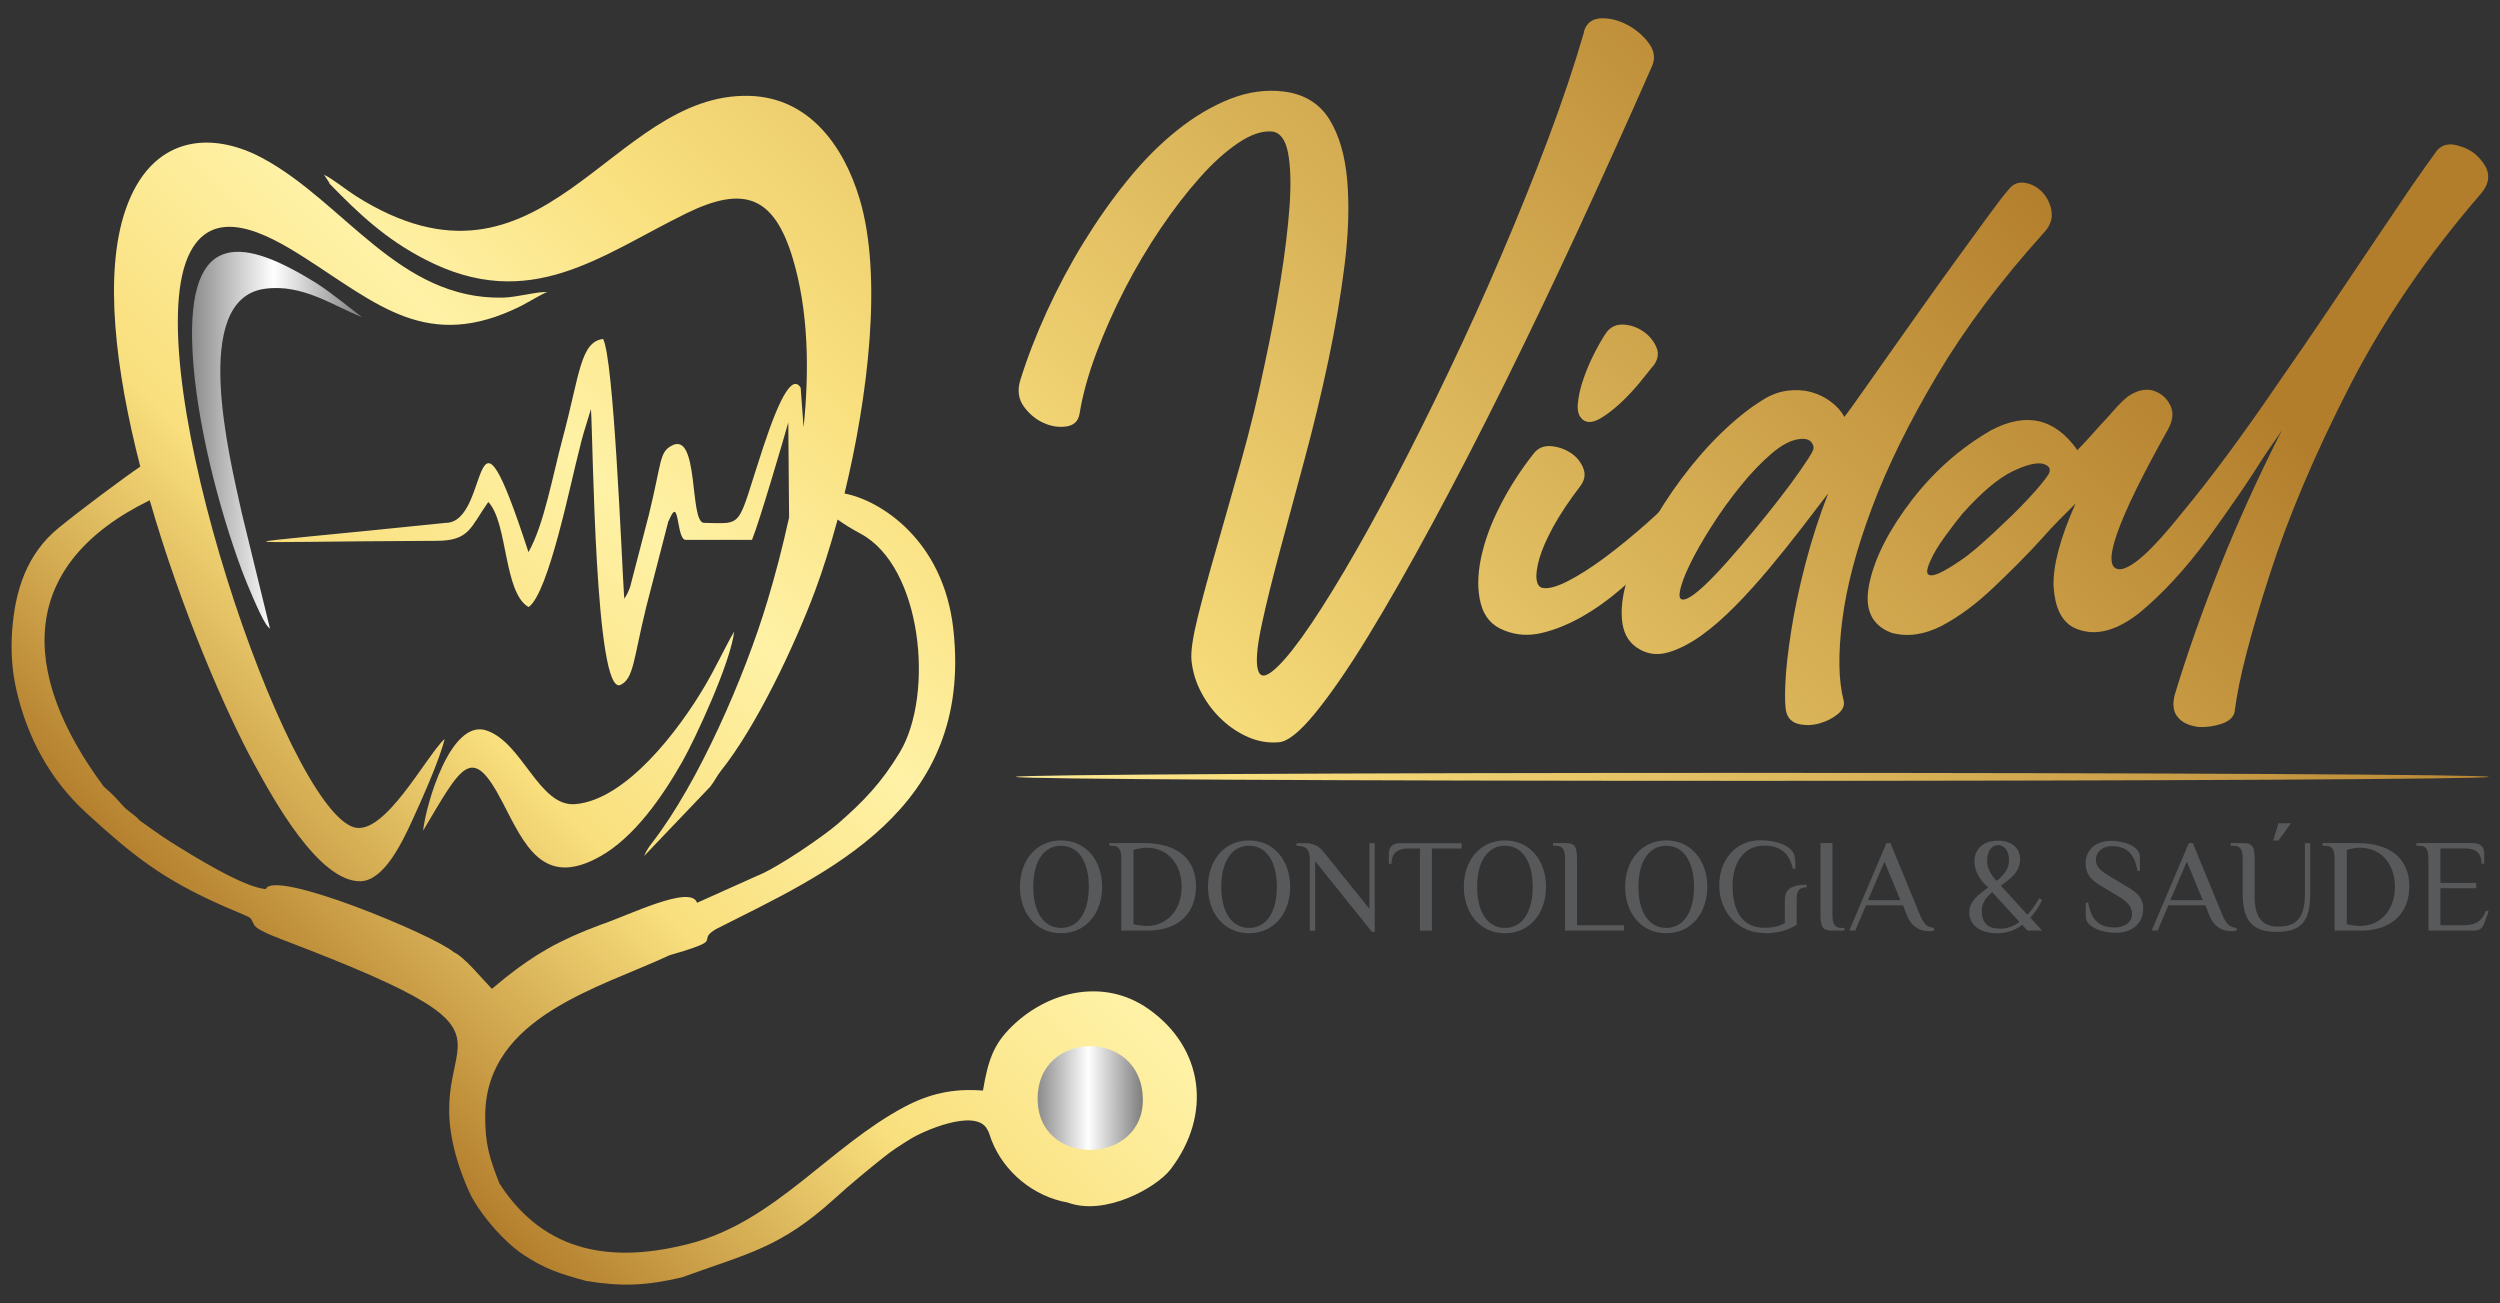 <svg xmlns="http://www.w3.org/2000/svg" xmlns:xlink="http://www.w3.org/1999/xlink" viewBox="0 0 188 98"><rect x="0" y="0" width="188" height="98" fill="#333333" stroke="none"/><defs><style>      .cls-1 {        fill: url(#New_Gradient_Swatch_copy);      }      .cls-1, .cls-2 {        fill-rule: evenodd;      }      .cls-2 {        fill: url(#New_Gradient_Swatch_copy-2);      }      .cls-3 {        fill: #58595b;      }      .cls-4 {        fill: url(#linear-gradient);      }    </style><linearGradient id="linear-gradient" x1="39.69" y1="95" x2="154.62" y2="-19.94" gradientUnits="userSpaceOnUse"><stop offset="0" stop-color="#b37e2c"></stop><stop offset=".16" stop-color="#f9df7d"></stop><stop offset=".28" stop-color="#fff2a6"></stop><stop offset=".39" stop-color="#f9df7d"></stop><stop offset=".85" stop-color="#b37e2c"></stop><stop offset="1" stop-color="#b37e2c"></stop></linearGradient><linearGradient id="New_Gradient_Swatch_copy" data-name="New Gradient Swatch copy" x1="14.44" y1="33.11" x2="27.25" y2="33.11" gradientUnits="userSpaceOnUse"><stop offset="0" stop-color="#8b8b8b"></stop><stop offset=".48" stop-color="#fff"></stop><stop offset="1" stop-color="#7d7d7d"></stop></linearGradient><linearGradient id="New_Gradient_Swatch_copy-2" data-name="New Gradient Swatch copy" x1="78.04" y1="82.58" x2="85.95" y2="82.58" xlink:href="#New_Gradient_Swatch_copy"></linearGradient></defs><g id="Layer_3"><path class="cls-3" d="M182.61,69.98h3.44c.4,0,.64-.19.75-.5l.35-.95-.2-.05c-.31.8-.79,1.1-1.69,1.1h-1.74v-2.79h2.69v-.4h-2.69v-2.59h1.85c.8,0,1.24.35,1.24,1.15h.2v-.75c0-.4-.16-.8-.85-.8h-4.24v.2h.2c.6,0,.7.4.7,1v5.38Z"></path><path class="cls-3" d="M177.5,69.63c-.29,0-.63-.04-1.02-.13v-5.59c.36-.11.71-.16,1-.16,1.52,0,2.62,1.17,2.62,2.94s-1.13,2.94-2.6,2.94ZM175.56,69.98h1.97c2.41,0,3.65-1.38,3.65-3.33s-1.28-3.25-3.91-3.25h-2.61v.2h.2c.6,0,.7.4.7,1v5.38Z"></path><path class="cls-3" d="M171.19,70.08c2.04,0,2.54-.99,2.54-2.94v-3.73h-.4v3.73c0,1.75-.5,2.54-2.02,2.54-1.31,0-1.76-.85-1.76-2.24v-2.84c0-1-.2-1.2-.9-1.2h-.9v.2h.2c.6,0,.7.4.7,1v2.54c0,1.95.6,2.94,2.54,2.94Z"></path><polygon class="cls-3" points="170.94 63.21 171.34 63.21 172.28 61.91 171.34 61.91 170.94 63.21"></polygon><path class="cls-3" d="M163.21,67.69l1.24-2.89,1.2,2.89h-2.44ZM167.79,70.03c.15,0,.29-.02.4-.05v-.2c-.56-.05-.78-.3-1.1-1.05l-2.19-5.33h-.3l-2.79,6.57h.45l.8-1.89h2.79l.25.65c.43,1.16,1.24,1.29,1.69,1.29Z"></path><path class="cls-3" d="M159.1,70.15c1.27,0,2.07-.73,2.07-1.84,0-.75-.39-1.14-1.23-1.64l-1.22-.73c-.73-.43-1.11-.73-1.11-1.3,0-.62.57-1.01,1.16-1.01,1.13,0,1.74.52,1.97,1.86h.18v-1.07c0-.76-1.17-1.19-2.15-1.19-1.16,0-1.93.67-1.93,1.69,0,.75.32,1.21,1.17,1.71l1.22.73c.73.43,1.1.79,1.1,1.37,0,.67-.63,1.02-1.3,1.02-1.13,0-1.77-.54-2-1.88h-.18v1.07c0,.75,1.2,1.21,2.27,1.21Z"></path><path class="cls-3" d="M153.34,68.11c.09-.15.16-.29.22-.42l-.2-.15c-.07.13-.15.26-.24.4-.16.24-.38.54-.66.85l-2-2.19c.78-.54,1.45-1.07,1.45-1.99,0-.8-.6-1.39-1.64-1.39-1.11,0-1.79.6-1.79,1.55,0,.87.54,1.53,1.03,1.97-.73.54-1.42,1.02-1.42,1.85,0,.9.7,1.59,2.09,1.59.8,0,1.41-.27,1.89-.63l.4.43h1.1l-.89-.97c.29-.32.52-.66.67-.91ZM149.43,64.76c0-.91.45-1.21.85-1.21.35,0,.8.3.8,1.15,0,.67-.41,1.12-.92,1.54-.07-.05-.73-.7-.73-1.48ZM150.36,69.83c-.89,0-1.33-.45-1.33-1.34,0-.6.33-1.02.78-1.4l2.05,2.24c-.4.31-.89.51-1.49.51Z"></path><path class="cls-3" d="M140.47,67.69l1.24-2.89,1.2,2.89h-2.44ZM145.05,70.03c.15,0,.29-.02.4-.05v-.2c-.56-.05-.78-.3-1.1-1.05l-2.19-5.33h-.3l-2.79,6.57h.45l.8-1.89h2.79l.25.65c.43,1.16,1.24,1.29,1.69,1.29Z"></path><path class="cls-3" d="M137.8,69.98h.9v-.2h-.2c-.6,0-.7-.4-.7-1v-5.38h-.9v5.38c0,1,.2,1.2.9,1.2Z"></path><path class="cls-3" d="M132.67,70.18c.97,0,1.72-.19,2.44-.63v-1.87c0-.59.1-.95.75-.95v-.2c-1.49,0-1.64.62-1.64,1.16v1.73c-.39.21-.83.35-1.54.35-1.3,0-2.39-.79-2.39-3.19,0-1.48.69-2.99,2.39-2.99,1.2,0,1.89.59,2.14,1.74h.2c0-.45,0-1.04-.25-1.34-.36-.44-1.18-.8-2.39-.8-1.89,0-3.09,1.5-3.09,3.39,0,1.99,1.39,3.58,3.39,3.58Z"></path><path class="cls-3" d="M125.3,69.78c-1.3,0-2.09-1.19-2.09-3.09s.79-3.09,2.09-3.09,2.09,1.19,2.09,3.09-.79,3.09-2.09,3.09ZM125.3,70.18c1.89,0,3.09-1.53,3.09-3.49s-1.2-3.49-3.09-3.49-3.09,1.53-3.09,3.49,1.2,3.49,3.09,3.49Z"></path><path class="cls-3" d="M117.7,69.98h4.43v-.4h-3.54v-4.98c0-1-.2-1.2-.9-1.2h-.9v.2h.2c.6,0,.7.4.7,1v5.38Z"></path><path class="cls-3" d="M113.17,69.78c-1.3,0-2.09-1.19-2.09-3.09s.79-3.09,2.09-3.09,2.09,1.19,2.09,3.09-.79,3.09-2.09,3.09ZM113.17,70.18c1.89,0,3.09-1.53,3.09-3.49s-1.2-3.49-3.09-3.49-3.09,1.53-3.09,3.49,1.2,3.49,3.09,3.49Z"></path><path class="cls-3" d="M106.78,69.98h.9v-6.17h2.24v-.4h-4.63c-.69,0-.85.4-.85.8v.75h.2c0-.8.45-1.15,1.24-1.15h.9v6.17Z"></path><path class="cls-3" d="M103.18,70.08h.2v-6.67h-.4v4.93l-3.49-4.33c-.31-.37-.7-.6-1.34-.6h-.65v.2h.1c.69,0,.9.4.9,1v5.38h.4v-5.23l4.28,5.33Z"></path><path class="cls-3" d="M93.93,69.78c-1.3,0-2.09-1.19-2.09-3.09s.79-3.09,2.09-3.09,2.09,1.19,2.09,3.09-.79,3.09-2.09,3.09ZM93.93,70.18c1.89,0,3.09-1.53,3.09-3.49s-1.2-3.49-3.09-3.49-3.09,1.53-3.09,3.49,1.2,3.49,3.09,3.49Z"></path><path class="cls-3" d="M86.26,69.63c-.29,0-.63-.04-1.02-.13v-5.59c.36-.11.71-.16,1-.16,1.52,0,2.62,1.17,2.62,2.94s-1.13,2.94-2.6,2.94ZM84.32,69.98h1.97c2.41,0,3.65-1.38,3.65-3.33s-1.28-3.25-3.91-3.25h-2.61v.2h.2c.6,0,.7.4.7,1v5.38Z"></path><path class="cls-3" d="M79.79,69.78c-1.3,0-2.09-1.19-2.09-3.09s.79-3.09,2.09-3.09,2.09,1.19,2.09,3.09-.79,3.09-2.09,3.09ZM79.79,70.18c1.89,0,3.09-1.53,3.09-3.49s-1.2-3.49-3.09-3.49-3.09,1.53-3.09,3.49,1.2,3.49,3.09,3.49Z"></path></g><g id="Layer_1" class="cls-4"><g><path d="M24.75,13.78c2.29,2.35,4.25,4.19,7.18,5.71,7.93,4.13,13.28-.32,19.71-3.46,4.31-2.1,6.58-1.3,7.99,3.45,1.15,3.86,1.25,8.29.8,12.66l-.22-2.99c-.58-.92-1.47.4-2.82,4.49-2.03,6.15-1.35,5.73-4.45,5.68-1.13-.02-.33-7-2.46-5.79-.91.51-.71,1.21-1.69,5.2l-1.41,5.43c-.23.57-.22.53-.44.86-.2-3.18-.79-18.11-1.59-19.53-1.72.22-1.76,2.72-3.03,7.44-.77,2.87-1.41,6.54-2.58,8.59-4.44-13.64-2.76-2.19-6.23-2.2-18.11,1.88-17.67,1.41-.7,1.35,2.52,0,2.56-1.02,3.91-2.92,1.48,1.54,1.14,6.83,3.03,7.9,1.52-1.04,3.2-9.55,3.84-11.94.2-.87.36-1.35.85-2.95.16,2.07.29,21.69,2.23,20.74,1-.49.96-1.93,1.93-5.87l1.65-6.39c.17-.38.23-.49.31-.62.5-.75.37,1.98,1.01,1.98h4.98c.55-1.34,2.36-7.51,2.73-8.83l.06,7.14c-.49,2.24-1.05,4.37-1.63,6.29-1.7,5.67-5.18,13.66-8.65,18.15-.27.35-.45.61-.62,1.02l4.97-5.21c.33-.42.49-.8.84-1.24,2.56-3.21,5.42-9.14,7.06-13.53.55-1.48,1.13-3.3,1.68-5.32.44.32,1,.67,1.72,1.06,4.63,2.47,5.56,12.06,2.97,16.42-1.39,2.33-2.8,3.77-4.71,5.43-.93.81-4.42,3.25-6.07,3.9l-4.48,2.01c-.46-1.4-5.19.96-7.22,1.64-3.16,1.17-5.01,2.26-7.2,4l-1.01.83c-.78-.81-2.07-2.4-2.87-2.76-1.49-1.28-13.52-6.28-14.13-4.74-1.66-.12-5.5-2.51-7.11-3.52-.85-.53-1.56-1.07-2.39-1.65-.37-.46-.79-.57-1.35-1.21-.56-.63-.69-.76-1.33-1.32-6.47-8.72-6.38-16.73,3.45-21.54,2.32,8.06,5.65,15.8,7.87,19.86,1.42,2.6,4.83,8.82,7.96,8.79,1.78-.02,3.15-2.92,3.91-4.57.65-1.42,2.07-4.57,2.44-6.14-1.41,1.31-4.52,7.34-6.83,6.65-5.1-1.52-16.23-34.18-12.48-42.88,1.78-4.13,6.02-1.7,8.7,0,5.56,3.54,9.31,7.18,16.35,3.68.44-.22,1.8-1.04,1.99-1.05-.73-.05-2.31.4-3.35.42-7.82.18-11.94-7.2-18.1-10.5-3.91-2.09-8.37-1.66-10.28,3.9-1.65,4.8-.76,12.04,1.11,19.31-1.05.7-4.3,3.11-6.12,4.59-2.42,1.96-3.31,4.74-3.52,7.81-.1,1.46-.01,2.91.31,4.33.81,3.61,2.54,6.81,5.27,9.31,3.53,3.24,5.75,4.97,10.08,6.9.44.2.82.36,1.23.53,1.29.54.96.39,1.28.91.06.32.91.72,2.18,1.2,21.68,8.26,8.81,6.37,13.78,18.39.15.36.32.76.49,1.05.84,1.51,2.47,3.36,3.9,4.29,1.56,1.02,2.61,1.37,4.66,1.93,2.72.44,4.5.35,7.18-.27,5.06-1.84,7.39-2.21,11.5-5.93,1.12-1.02,2.4-2.08,3.59-3.03.73-.59,1.27-.93,2.09-1.44.97-.61,4.74-2.26,5.72-.85l.17.3s.21.59.23.65c.93,2.38,3.16,4.22,5.72,4.67,2.83,1.05,6.69-1.13,7.74-2.5,3.12-4.08,2.52-9.11-1.67-12.06-3.31-2.33-7.51-1.38-10.27,1.32-1.39,1.35-1.79,2.58-2.17,4.82-2.3-.18-4.08.26-5.91,1.23-5.62,2.99-9.71,8.58-16.03,10.25-5.71,1.51-10.95.89-14.42-4.49-.73-1.86-1.11-2.99-1.07-5.25.14-7.3,8.59-9.46,13.87-11.92.62-.17,1.59-.47,2.12-.68,1.29-.5.14-.55,1.36-1.28,8.24-4.18,19.38-8.89,17.85-22.57-.75-6.73-5.53-9.69-8.18-10.19,1.75-7.23,2.89-16.31,1.13-22.17-1.21-4.03-3.84-7.6-8.26-7.73-10.52-.32-15.5,16.45-29.62,7.53-.76-.48-1.66-1.24-2.39-1.6l.42.64Z"></path><path d="M31.83,62.45c2.92-4.92,3.64-6.59,5.96-2.12,1.65,3.19,3.05,6.51,7.38,4.05,2.55-1.45,4.64-4.46,6.15-7.12.96-1.7,3.62-7.41,3.89-9.77-.79,1.38-1.39,2.72-2.22,4.12-1.93,3.28-5.89,8.53-9.72,8.86-2.74.24-3.96-4.63-6.69-5.54-2.69-.9-4.55,5.57-4.76,7.52"></path><path d="M186.85,12.42c-.45-.71-1.05-1.18-1.79-1.4-.77-.29-1.37-.19-1.79.29-.48.65-1.11,1.53-1.89,2.66-.77,1.13-1.71,2.52-2.81,4.16-1.13,1.68-2.29,3.4-3.48,5.18-1.19,1.77-2.47,3.63-3.82,5.57-1.32,1.94-2.58,3.71-3.77,5.32-1.19,1.61-2.36,3.1-3.48,4.45-2.16,2.71-3.69,4.1-4.6,4.16-1.52,0-.31-3.52,3.63-10.55.39-.71.42-1.34.1-1.89-.29-.52-.73-.86-1.31-1.02-.58-.13-1.19.03-1.84.48-.32.26-.65.58-.99.97-.34.39-.73.82-1.19,1.31-.65.74-1.18,1.32-1.6,1.74-1.68-2.39-3.84-2.89-6.48-1.5-2.29,1.32-4.27,3.06-5.95,5.23-1.71,2.23-2.77,4.29-3.19,6.19-.45,1.97.1,3.24,1.65,3.82,1.19.32,2.45.15,3.77-.53,1.29-.68,2.58-1.63,3.87-2.86.65-.61,1.27-1.22,1.86-1.81.6-.6,1.19-1.22,1.77-1.86.45-.52.9-.99,1.33-1.43.44-.44.85-.85,1.23-1.23-1.16,2.61-1.71,4.69-1.65,6.24.1,1.55.58,2.56,1.45,3.05,1.45.74,3.1.4,4.94-1.02,1.77-1.45,3.52-3.34,5.23-5.66.84-1.16,1.61-2.26,2.32-3.29.71-1.03,1.35-2.02,1.94-2.95.26-.39.5-.74.73-1.06.23-.32.42-.61.58-.87-1.81,3.58-3.37,7.02-4.69,10.33-1.32,3.31-2.45,6.51-3.39,9.61-.19.77-.1,1.35.29,1.74.29.35.79.58,1.5.68.58.03,1.16-.05,1.74-.24.55-.19.87-.48.97-.87.16-1.29.47-2.8.92-4.52.45-1.73,1.03-3.69,1.74-5.88,1.39-4.32,3.4-9.07,6.05-14.23,2.58-5,5.86-9.79,9.82-14.37.61-.71.71-1.42.29-2.13ZM154.09,35.6c-.23.39-.74,1.02-1.55,1.89-.39.42-.8.84-1.23,1.26-.44.42-.9.85-1.38,1.31-.48.45-.94.85-1.35,1.21-.42.35-.82.66-1.21.92-1.19.81-1.94,1.16-2.23,1.06-.29-.03-.29-.37,0-1.02.23-.55.61-1.19,1.16-1.94.26-.35.49-.67.7-.94.21-.27.41-.52.6-.75,1.42-1.58,2.66-2.63,3.73-3.15,1-.48,1.76-.68,2.27-.58.48.13.65.37.48.73Z"></path><path d="M154.28,15.88c-.1-.56-.33-1.04-.7-1.43-.37-.39-.81-.62-1.31-.7-.5-.08-.91.09-1.23.51-.39.45-.92,1.15-1.6,2.08-.68.94-1.44,1.98-2.27,3.12s-1.7,2.35-2.59,3.61c-.89,1.26-1.73,2.44-2.52,3.56-.79,1.11-1.48,2.1-2.08,2.95-.6.85-1.02,1.44-1.28,1.77-.23-.42-.56-.8-1.02-1.14-.45-.34-.95-.58-1.5-.73-.55-.15-1.14-.18-1.77-.1-.63.08-1.25.31-1.86.7-1,.61-2.03,1.44-3.1,2.47-1.06,1.03-2.06,2.18-3,3.44-.94,1.26-1.77,2.56-2.49,3.9-.73,1.34-1.27,2.6-1.62,3.77-.35,1.18-.47,2.23-.34,3.17.13.94.58,1.61,1.35,2.03.65.35,1.35.42,2.13.19.77-.23,1.58-.64,2.42-1.23.84-.6,1.7-1.35,2.59-2.25.89-.9,1.74-1.85,2.56-2.83.82-.98,1.61-1.97,2.37-2.95.76-.98,1.44-1.88,2.06-2.69-.68,1.74-1.25,3.52-1.72,5.32-.47,1.81-.82,3.48-1.06,5.01-.24,1.53-.39,2.85-.44,3.94-.05,1.1-.02,1.82.07,2.18.13.48.44.78.94.9.5.11,1.02.1,1.55-.05.53-.15.99-.38,1.38-.7.39-.32.53-.66.44-1.02-.39-1.52-.42-3.53-.1-6.05.32-2.52,1.06-5.33,2.23-8.44,1.16-3.11,2.8-6.44,4.91-9.99,2.11-3.55,4.78-7.11,8.01-10.69.48-.52.68-1.06.58-1.62ZM136.28,34c-.16.29-.46.75-.9,1.38-.44.63-.95,1.33-1.55,2.1-.6.77-1.24,1.58-1.94,2.42-.69.84-1.36,1.62-2.01,2.35-.65.73-1.23,1.34-1.77,1.84s-.96.81-1.28.94c-.42.16-.59,0-.51-.51.08-.5.33-1.19.75-2.06.42-.87.98-1.85,1.67-2.93.69-1.08,1.42-2.09,2.18-3.02.76-.94,1.52-1.73,2.3-2.4.77-.66,1.47-1.02,2.08-1.09.45-.06.77.02.94.27.18.24.19.48.02.7Z"></path><path d="M126.79,36.42c.23-.13.45-.15.68-.05.23.1.42.24.58.44.16.19.25.42.27.68.02.26-.07.48-.27.68-.35.32-.84.83-1.45,1.52-.61.69-1.32,1.44-2.13,2.23-.81.79-1.68,1.59-2.61,2.4-.94.81-1.9,1.49-2.9,2.06-1,.56-1.99.97-2.98,1.21-.98.24-1.93.19-2.83-.17-.94-.35-1.53-1.02-1.79-2.01-.26-.98-.26-2.11,0-3.39.26-1.27.74-2.61,1.45-3.99.71-1.39,1.55-2.69,2.52-3.92.32-.42.76-.6,1.31-.56.55.05,1.04.22,1.48.51.44.29.75.67.94,1.14.19.47.11.93-.24,1.38-.84,1.1-1.51,2.11-2.01,3.02-.5.92-.85,1.71-1.04,2.37-.19.66-.27,1.19-.22,1.6.05.4.22.62.51.65.42.06,1.04-.11,1.86-.53.82-.42,1.73-1,2.73-1.74,1-.74,2.04-1.59,3.12-2.54,1.08-.95,2.09-1.94,3.02-2.98Z"></path><path d="M124.28,27.56c-.23.29-.56.7-.99,1.23-.44.53-.91,1.04-1.43,1.52-.52.48-1.02.87-1.52,1.16-.5.29-.91.34-1.23.15-.35-.23-.51-.64-.46-1.23.05-.6.19-1.24.44-1.94.24-.69.53-1.36.87-2.01.34-.65.62-1.13.85-1.45.32-.42.75-.61,1.28-.58.53.03,1.02.2,1.48.51.45.31.78.7.99,1.19.21.48.12.97-.27,1.45Z"></path><path d="M119.1,2.4c.19-.65.61-.98,1.26-1.02.65-.03,1.3.12,1.96.46.66.34,1.21.8,1.65,1.38.44.58.52,1.16.27,1.74-1.77,4.03-3.61,8.09-5.49,12.17-1.89,4.08-3.76,7.99-5.61,11.73s-3.66,7.24-5.42,10.5c-1.76,3.26-3.38,6.1-4.86,8.52-1.48,2.42-2.81,4.34-3.97,5.76-1.16,1.42-2.08,2.15-2.76,2.18-.74.06-1.48-.06-2.2-.36-.73-.31-1.4-.74-2.01-1.31-.61-.56-1.13-1.23-1.55-2.01-.42-.77-.68-1.6-.77-2.47-.06-.65.09-1.72.46-3.22.37-1.5.85-3.26,1.43-5.27.58-2.02,1.2-4.2,1.86-6.56.66-2.36,1.23-4.71,1.72-7.07.48-2.23.9-4.39,1.23-6.48.34-2.1.56-3.97.68-5.61.11-1.65.07-2.97-.12-3.97-.19-1-.6-1.53-1.21-1.6-.74-.06-1.58.22-2.52.85-.94.63-1.9,1.49-2.88,2.59-.98,1.1-1.97,2.37-2.95,3.82-.98,1.45-1.89,2.98-2.71,4.57-.82,1.6-1.54,3.21-2.15,4.84-.61,1.63-1.03,3.15-1.26,4.57-.1.55-.43.86-.99.94-.56.08-1.14,0-1.72-.27-.58-.26-1.07-.67-1.48-1.23-.4-.56-.49-1.22-.27-1.96.52-1.68,1.19-3.41,2.01-5.2.82-1.79,1.74-3.52,2.76-5.18,1.02-1.66,2.12-3.23,3.31-4.69,1.19-1.47,2.44-2.72,3.73-3.75,1.29-1.03,2.61-1.81,3.97-2.35,1.35-.53,2.69-.72,4.02-.56,1.55.19,2.69.89,3.44,2.08.74,1.19,1.19,2.73,1.35,4.6.16,1.87.1,3.98-.19,6.31-.29,2.34-.7,4.76-1.23,7.26-.53,2.5-1.13,4.98-1.79,7.43-.66,2.45-1.27,4.73-1.84,6.82-.56,2.1-1.02,3.92-1.35,5.47-.34,1.55-.46,2.65-.36,3.29.1.71.44.85,1.04.41.6-.44,1.36-1.31,2.3-2.61.94-1.31,2.01-2.98,3.22-5.03,1.21-2.05,2.48-4.34,3.8-6.87,1.32-2.53,2.67-5.23,4.04-8.11,1.37-2.87,2.69-5.77,3.94-8.71,1.26-2.94,2.43-5.84,3.51-8.71,1.08-2.87,1.99-5.58,2.73-8.13Z"></path><path d="M131.77,58.72c30.59,0,55.39-.13,55.39-.3s-24.8-.3-55.39-.3-55.39.13-55.39.3,24.8.3,55.39.3"></path></g></g><g id="Layer_2"><path class="cls-1" d="M18.16,38.48c-.93-4.21-3.84-15.97,1.73-16.76,2.86-.41,5.22,1.31,7.36,2.14-.2-.11-2.34-1.88-3.54-2.62-5.05-3.11-9.75-4.48-9.23,5.24.27,5.18,1.98,11.78,3.71,16.42.32.87,1.31,3.24,1.76,3.95.12.19.1.15.2.27.02.02.07.11.08.09.01-.03.05.06.08.09l-2.15-8.81Z"></path><path class="cls-2" d="M78.05,83.05c.41,4.94,8.55,4.47,7.85-.99-.62-4.87-8.3-4.44-7.85.99"></path></g></svg>